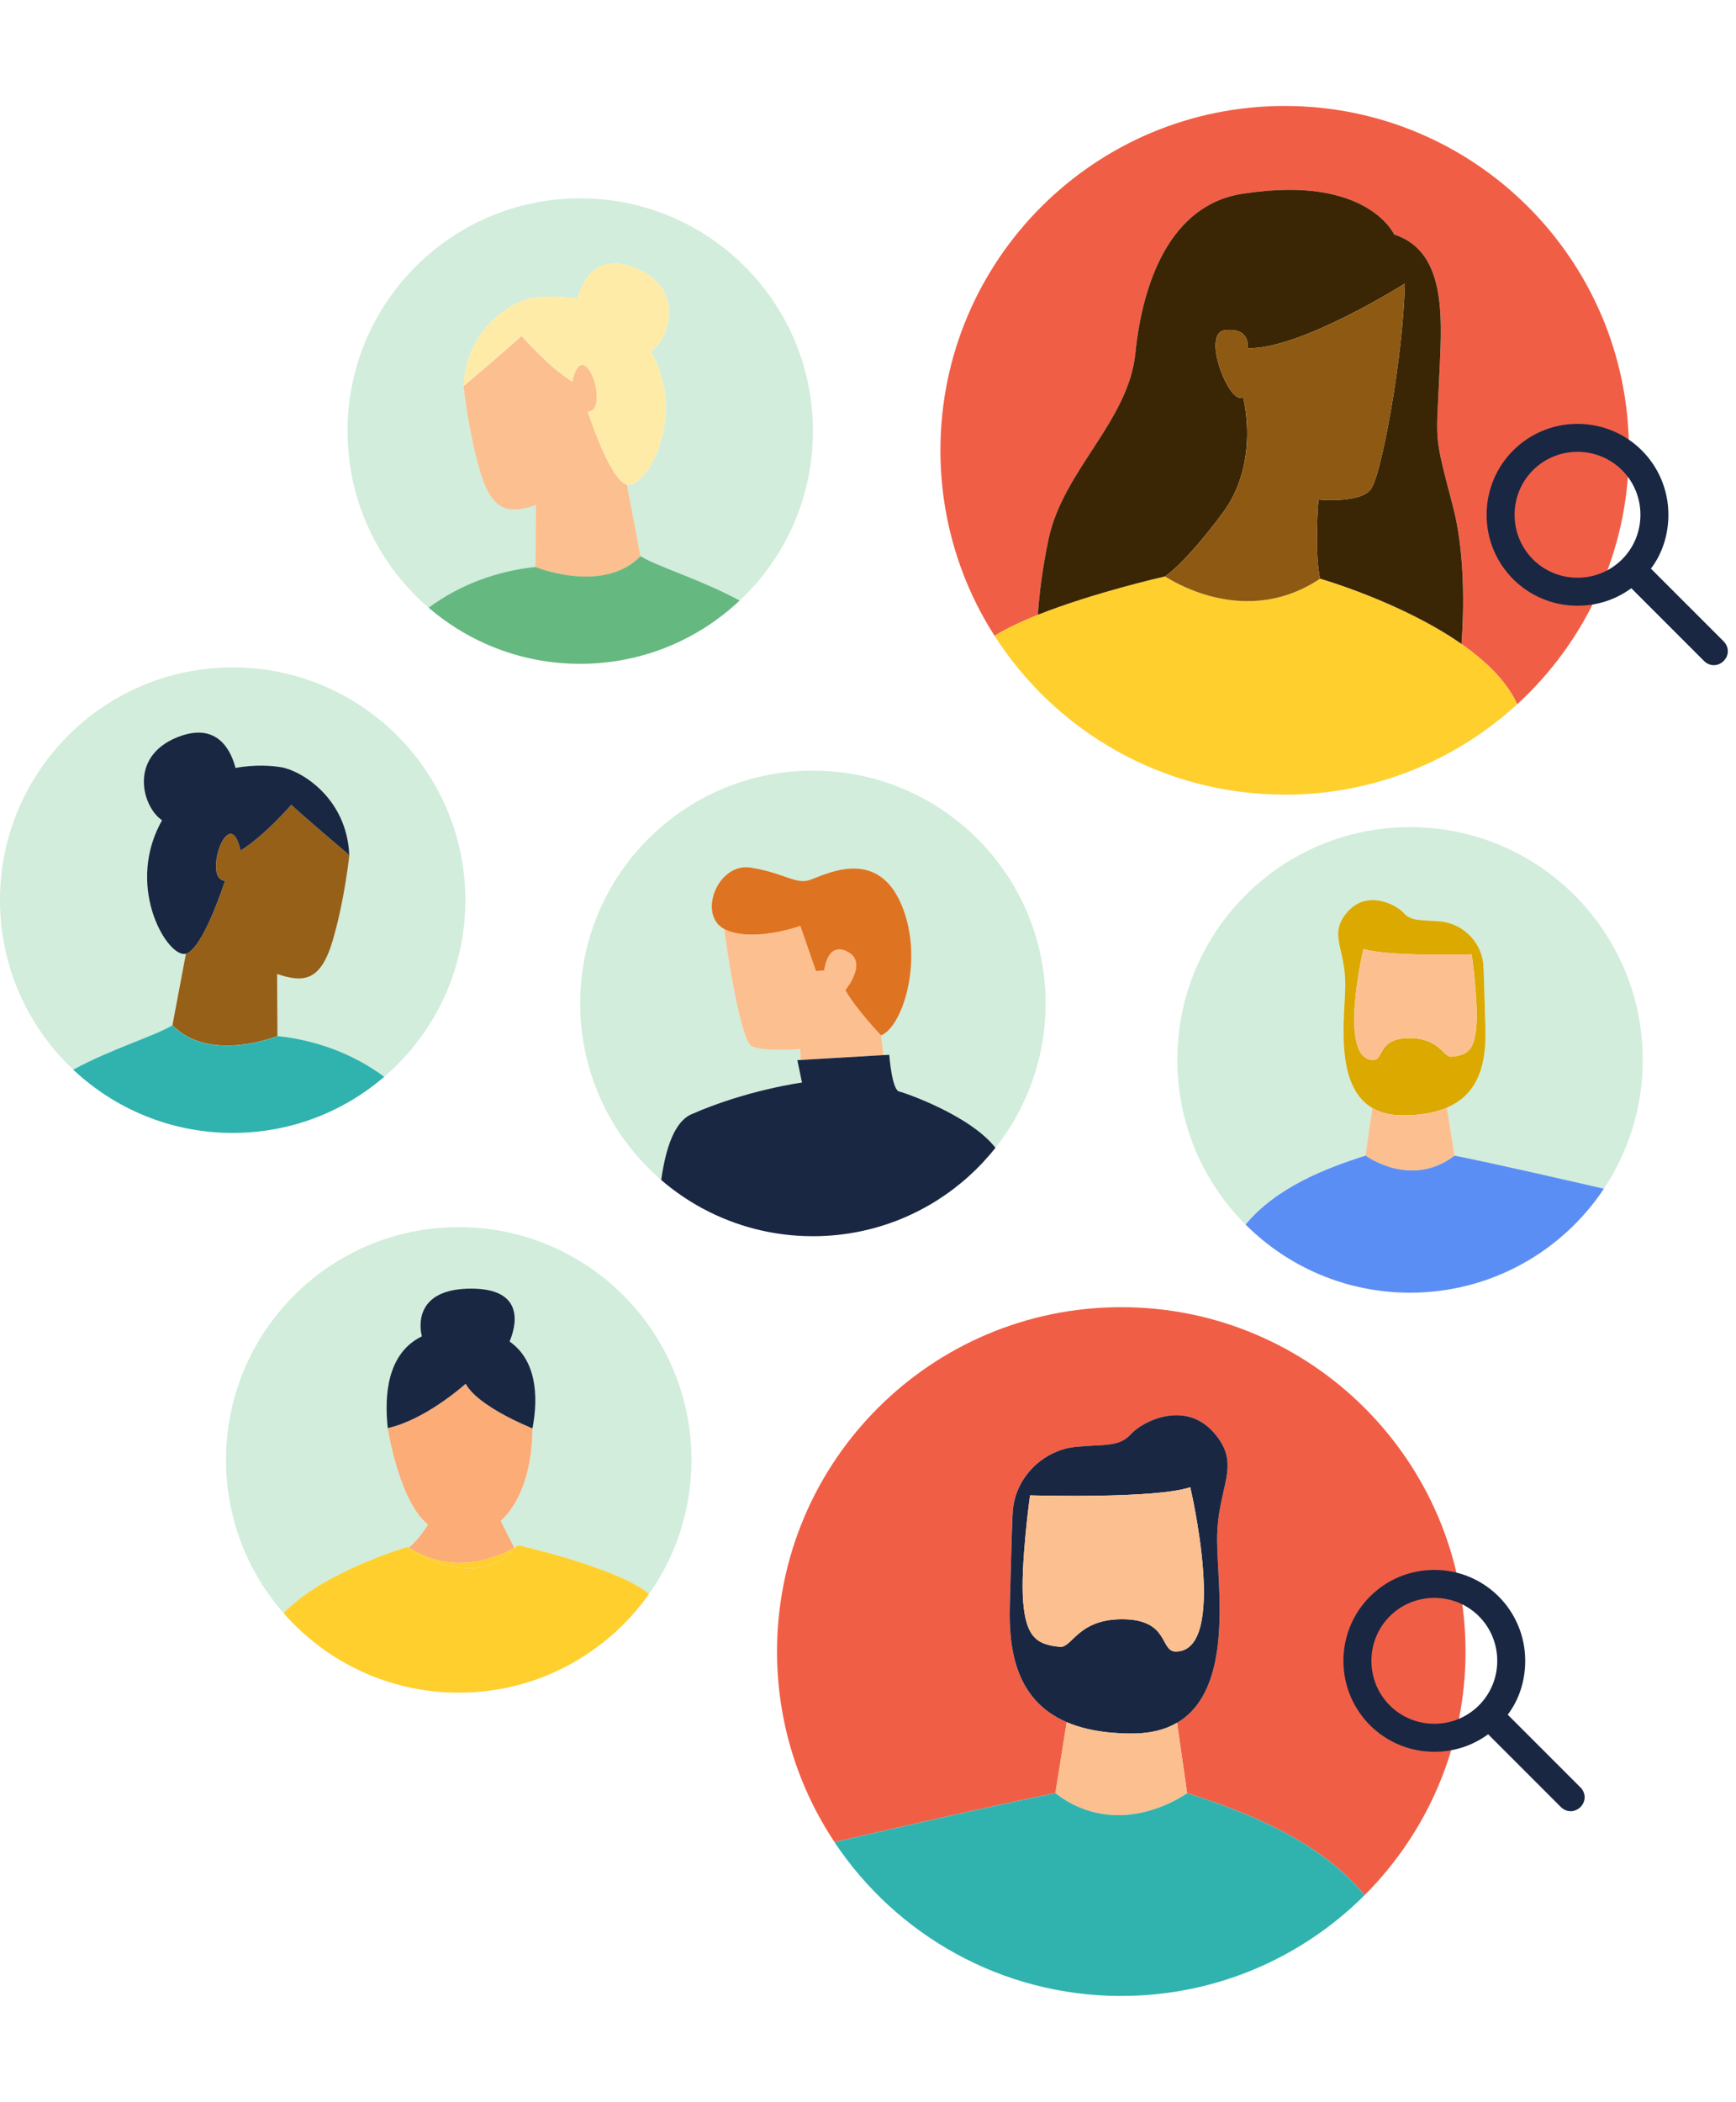 <?xml version="1.0" encoding="UTF-8"?><svg width="656" height="794" viewBox="0 0 656 794" fill="none" xmlns="http://www.w3.org/2000/svg">
<g filter="url(#filter0_d_1924_2592)">
<path d="M425.439 647.604C425.629 647.584 425.829 647.564 426.019 647.544C425.829 647.564 425.639 647.584 425.439 647.604Z" fill="#FFEBA8"/>
<path d="M430.112 646.814C430.242 646.784 430.372 646.744 430.512 646.714C430.382 646.744 430.252 646.784 430.112 646.814Z" fill="#FFEBA8"/>
<path d="M436.005 644.722C436.056 644.692 436.106 644.672 436.166 644.642C436.116 644.672 436.066 644.692 436.005 644.722Z" fill="#FFEBA8"/>
<path d="M432.173 646.243C432.253 646.223 432.333 646.193 432.413 646.173C432.333 646.203 432.253 646.223 432.173 646.243Z" fill="#FFEBA8"/>
<path d="M417.053 647.774C418.274 647.824 419.535 647.844 420.836 647.844C419.545 647.844 418.284 647.814 417.053 647.774Z" fill="#FFEBA8"/>
<path d="M441.579 670.359C463.554 677.334 491.482 688.041 508.653 708.894C532.219 685.349 546.798 652.808 546.798 616.864C546.798 545.017 488.56 486.779 416.713 486.779C344.866 486.779 286.628 545.017 286.628 616.864C286.628 643.481 294.633 668.228 308.352 688.841C326.314 684.688 370.623 674.532 391.827 670.349C416.173 689.031 441.589 670.349 441.589 670.349L441.579 670.359ZM374.585 599.172C375.176 578.589 375.446 564.93 375.876 562.098H375.886C377.837 549.27 388.544 540.714 399.171 539.603C409.798 538.483 415.752 539.793 420.205 534.86C424.658 529.917 440.739 521.712 451.666 534.19C462.593 546.678 452.857 554.183 452.907 574.736C452.947 591.828 459.511 631.063 437.777 643.782L441.589 670.359C441.589 670.359 416.163 689.041 391.827 670.359L396.089 643.551C376.967 635.316 374.095 616.584 374.595 599.182L374.585 599.172Z" fill="#F15E46"/>
<path d="M396.079 643.541C400.812 645.583 406.556 646.984 413.481 647.554C413.531 647.554 413.591 647.554 413.641 647.554C414.742 647.644 415.872 647.714 417.043 647.764C418.264 647.814 419.525 647.834 420.826 647.834C420.836 647.834 420.856 647.834 420.866 647.834C421.636 647.834 422.387 647.814 423.127 647.774C423.347 647.764 423.567 647.744 423.787 647.734C424.348 647.694 424.898 647.654 425.439 647.594C425.629 647.574 425.829 647.554 426.019 647.534C426.729 647.444 427.44 647.354 428.12 647.224C428.801 647.104 429.461 646.954 430.112 646.803C430.242 646.773 430.372 646.733 430.512 646.703C431.082 646.563 431.633 646.403 432.173 646.233C432.253 646.213 432.333 646.183 432.413 646.163C433.684 645.753 434.885 645.262 436.005 644.722C436.056 644.692 436.106 644.672 436.166 644.642C436.716 644.372 437.256 644.082 437.787 643.772C459.521 631.053 452.947 591.818 452.917 574.726C452.877 554.173 462.613 546.678 451.676 534.18C440.749 521.702 424.668 529.907 420.215 534.85C415.762 539.793 409.808 538.473 399.181 539.593C388.554 540.714 377.847 549.27 375.896 562.088H375.886C375.456 564.93 375.186 578.579 374.595 599.162C374.095 616.554 376.967 635.296 396.089 643.531L396.079 643.541ZM379.639 598.102C378.528 584.343 382.23 557.855 382.23 557.855C382.23 557.855 429.811 559.266 442.77 554.773C442.77 554.773 457.44 616.864 437.286 616.864C431.232 616.864 434.965 604.656 416.993 604.656C400.172 604.656 398.211 615.533 393.468 615.073C385.172 614.242 380.749 611.851 379.639 598.092V598.102Z" fill="#192743"/>
<path d="M416.993 604.666C434.965 604.666 431.232 616.874 437.286 616.874C457.44 616.874 442.77 554.783 442.77 554.783C429.811 559.266 382.23 557.865 382.23 557.865C382.23 557.865 378.528 584.343 379.639 598.112C380.749 611.871 385.172 614.262 393.468 615.093C398.201 615.553 400.172 604.676 416.993 604.676V604.666Z" fill="#FCBF8F"/>
<path d="M436.005 644.722C434.875 645.272 433.684 645.753 432.413 646.163C432.333 646.193 432.253 646.213 432.173 646.233C431.633 646.403 431.082 646.563 430.512 646.703C430.382 646.733 430.252 646.773 430.112 646.803C429.461 646.964 428.801 647.104 428.12 647.224C427.44 647.344 426.739 647.444 426.019 647.534C425.829 647.554 425.639 647.574 425.439 647.594C424.898 647.654 424.348 647.694 423.788 647.734C423.567 647.744 423.347 647.764 423.127 647.774C422.387 647.814 421.636 647.834 420.866 647.834C420.856 647.834 420.846 647.834 420.836 647.834H420.826C419.535 647.834 418.274 647.814 417.043 647.764C415.872 647.714 414.752 647.644 413.641 647.554C413.591 647.554 413.531 647.554 413.481 647.554C406.546 646.984 400.812 645.583 396.069 643.541L391.807 670.349C416.142 689.031 441.569 670.349 441.569 670.349L437.757 643.772C437.236 644.082 436.696 644.362 436.136 644.642C436.086 644.672 436.036 644.692 435.975 644.722H436.005Z" fill="#FCBF8F"/>
<path d="M432.403 646.163C433.674 645.753 434.875 645.263 435.995 644.722C434.865 645.273 433.674 645.753 432.403 646.163Z" fill="#FCBF8F"/>
<path d="M396.079 643.541C400.822 645.583 406.556 646.984 413.491 647.554C406.556 646.984 400.822 645.583 396.089 643.541H396.079Z" fill="#FCBF8F"/>
<path d="M413.651 647.564C414.752 647.654 415.882 647.724 417.053 647.774C415.882 647.724 414.762 647.654 413.651 647.564Z" fill="#FCBF8F"/>
<path d="M426.019 647.544C426.729 647.454 427.44 647.364 428.12 647.234C427.44 647.354 426.739 647.454 426.019 647.544Z" fill="#FCBF8F"/>
<path d="M436.156 644.642C436.706 644.372 437.246 644.082 437.777 643.772C437.256 644.072 436.716 644.362 436.156 644.642Z" fill="#FCBF8F"/>
<path d="M428.12 647.234C428.801 647.114 429.461 646.964 430.112 646.814C429.461 646.974 428.801 647.114 428.12 647.234Z" fill="#FCBF8F"/>
<path d="M416.703 746.959C452.606 746.959 485.108 732.42 508.643 708.904C491.472 688.051 463.554 677.344 441.569 670.369C441.569 670.369 416.152 689.051 391.807 670.369C370.613 674.552 326.294 684.708 308.332 688.861C331.637 723.884 371.473 746.969 416.693 746.969L416.703 746.959Z" fill="#30B3AF"/>
</g>
<path d="M146.516 539.453C160.455 536.371 174.784 523.743 175.885 522.762C174.784 523.743 160.455 536.361 146.516 539.453Z" fill="#5B8EF5"/>
<path d="M154.151 584.333C154.271 584.413 154.391 584.483 154.511 584.563C158.113 581.911 161.776 575.907 161.776 575.907C150.759 567.101 146.526 539.453 146.526 539.453C145.175 527.065 146.266 511.225 159.414 504.791C158.374 500.818 156.913 486.769 178.066 486.769C199.22 486.769 194.687 501.719 192.566 506.752C202.452 513.646 203.653 526.835 201.222 539.563C201.052 565.69 189.214 574.476 189.214 574.476L194.377 584.693C195.578 584.022 196.178 583.602 196.048 583.742L196.028 583.772C196.028 583.772 233.573 592.208 245.26 602.114C255.357 587.795 261.291 570.333 261.291 551.481C261.291 502.919 221.925 463.544 173.353 463.544C124.782 463.544 85.416 502.909 85.416 551.481C85.416 573.646 93.621 593.899 107.16 609.359C122.45 593.429 154.141 584.333 154.141 584.333H154.151Z" fill="#D2EDDB"/>
<path d="M201.212 539.563C201.212 539.563 201.192 539.563 201.152 539.543C199.941 539.063 180.528 531.228 175.955 522.692C175.955 522.692 175.925 522.722 175.875 522.762C174.775 523.743 160.445 536.371 146.506 539.453C146.506 539.453 150.749 567.091 161.756 575.907C161.756 575.907 158.094 581.911 154.491 584.563C171.883 595.91 189.024 587.695 194.357 584.693L189.194 574.476C189.194 574.476 201.032 565.691 201.202 539.563H201.212Z" fill="#FBAC77"/>
<path d="M175.965 522.692C180.548 531.218 199.951 539.063 201.162 539.543C201.202 539.563 201.222 539.563 201.222 539.563C203.643 526.835 202.443 513.656 192.566 506.752C194.688 501.719 199.201 486.769 178.067 486.769C156.933 486.769 158.374 500.818 159.414 504.791C146.266 511.225 145.175 527.065 146.526 539.453C160.465 536.361 174.795 523.743 175.895 522.762C175.935 522.722 175.975 522.692 175.975 522.692H175.965Z" fill="#192743"/>
<path d="M175.965 522.692C175.965 522.692 175.935 522.722 175.885 522.762C175.925 522.722 175.965 522.692 175.965 522.692C180.538 531.228 199.951 539.063 201.162 539.543C199.951 539.063 180.548 531.218 175.965 522.692Z" fill="#192743"/>
<path d="M173.353 639.409C203.063 639.409 229.33 624.669 245.25 602.104C233.573 592.208 196.018 583.762 196.018 583.762L196.038 583.732C196.168 583.602 195.558 584.012 194.367 584.683L194.517 584.993C179.187 601.634 153.861 584.993 153.861 584.993C154.071 584.863 154.281 584.713 154.501 584.563C154.381 584.483 154.261 584.413 154.141 584.333C154.141 584.333 122.46 593.429 107.16 609.359C123.281 627.771 146.956 639.409 173.353 639.409Z" fill="#FFCF2E"/>
<path d="M154.511 584.563C154.301 584.723 154.091 584.863 153.871 584.993C153.871 584.993 179.197 601.634 194.527 584.993L194.377 584.683C189.054 587.685 171.913 595.9 154.511 584.553V584.563Z" fill="#FFCF2E"/>
<path d="M85.576 394.989C78.541 394.959 70.916 393.177 65.143 387.294L70.246 360.276C76.84 358.425 85.046 332.658 85.046 332.658H85.036C85.036 332.658 85.036 332.658 85.026 332.658C84.896 333.068 76.77 358.435 70.226 360.266C63.632 362.117 47.701 336.35 60.27 311.614C60.58 311.014 60.89 310.423 61.22 309.853H61.23C53.765 304.91 48.482 286.007 66.864 278.542C82.314 272.268 87.417 283.926 88.988 290.09C96.513 288.669 103.138 289.279 106.32 289.83C113.744 291.111 131.056 301.337 131.976 322.991C131.976 322.991 113.734 307.541 110.082 304.009C110.082 304.009 99.966 315.717 90.87 321.31V321.33C99.956 315.727 110.092 304.029 110.092 304.029C113.744 307.561 131.986 323.012 131.986 323.012C131.986 323.012 130.315 339.592 125.712 355.293C121.109 370.993 114.445 371.233 104.689 367.951L104.829 391.386C118.728 392.837 132.967 397.71 145.185 406.776C163.957 390.646 175.845 366.74 175.845 340.053C175.845 291.491 136.479 252.115 87.908 252.115C39.336 252.115 0 291.471 0 340.033C0 365.269 10.637 388.024 27.668 404.065C42.208 396.179 58.788 391.236 65.133 387.304C70.906 393.187 78.541 394.969 85.576 394.999V394.989Z" fill="#D2EDDB"/>
<path d="M85.626 315.647C82.574 318.208 80.212 327.805 82.584 331.327C80.222 327.795 82.584 318.218 85.646 315.657C86.587 314.866 87.377 314.826 88.047 315.206C87.377 314.816 86.576 314.856 85.636 315.647H85.626Z" fill="#FFCF2E"/>
<path d="M104.708 367.931C114.455 371.223 121.119 370.983 125.732 355.273C130.335 339.572 132.006 322.992 132.006 322.992C132.006 322.992 113.764 307.541 110.112 304.009C110.112 304.009 99.975 315.707 90.889 321.311C90.889 321.311 90.889 321.311 90.889 321.291C90.889 321.291 90.059 316.347 88.058 315.197C87.387 314.816 86.597 314.856 85.656 315.647C82.604 318.208 80.232 327.785 82.594 331.317C83.144 332.128 83.935 332.618 85.036 332.628C85.036 332.628 85.036 332.628 85.046 332.628H85.056C85.056 332.628 76.84 358.395 70.256 360.246L65.153 387.264C70.916 393.148 78.551 394.919 85.586 394.959C95.863 395.009 104.849 391.336 104.849 391.336L104.708 367.901V367.931Z" fill="#966018"/>
<path d="M82.584 331.337C80.213 327.815 82.574 318.218 85.626 315.657C86.567 314.866 87.367 314.826 88.038 315.216C89.989 316.327 90.83 321.06 90.88 321.31C99.976 315.717 110.092 304.009 110.092 304.009C113.745 307.541 131.987 322.992 131.987 322.992C131.066 301.337 113.755 291.111 106.33 289.83C103.138 289.279 96.513 288.669 88.998 290.09C87.417 283.926 82.324 272.268 66.874 278.542C48.482 285.997 53.775 304.9 61.24 309.853H61.23C60.9 310.423 60.58 311.014 60.28 311.614C47.711 336.35 63.642 362.117 70.236 360.266C76.78 358.425 84.906 333.068 85.036 332.658C83.935 332.648 83.145 332.148 82.594 331.337H82.584Z" fill="#192743"/>
<path d="M82.584 331.337C83.125 332.148 83.925 332.648 85.026 332.658C83.925 332.658 83.125 332.158 82.584 331.347V331.337Z" fill="#192743"/>
<path d="M88.037 315.206C90.039 316.357 90.869 321.3 90.869 321.3C90.829 321.05 89.989 316.317 88.027 315.206H88.037Z" fill="#192743"/>
<path d="M145.205 406.756C132.987 397.691 118.748 392.817 104.849 391.366C104.819 391.376 95.843 395.039 85.576 394.989C78.541 394.959 70.906 393.188 65.133 387.294C58.778 391.226 42.197 396.17 27.668 404.055C43.408 418.874 64.612 427.96 87.938 427.96C109.812 427.96 129.825 419.965 145.205 406.746V406.756Z" fill="#30B3AF"/>
<path d="M85.576 394.989C95.833 395.039 104.819 391.376 104.849 391.366C104.849 391.366 95.863 395.039 85.586 394.989H85.576Z" fill="#30B3AF"/>
<path d="M322.401 369.262C322.291 369.502 322.171 369.742 322.061 369.982C322.181 369.752 322.291 369.512 322.401 369.262Z" fill="#C1EEED"/>
<path d="M321.781 370.503C321.651 370.733 321.521 370.963 321.4 371.173C321.531 370.953 321.661 370.733 321.781 370.503Z" fill="#C1EEED"/>
<path d="M339.782 412.31C337.021 411.7 336.04 398.441 336.04 398.441L333.828 398.571L332.958 391.136C341.443 387.684 349.639 360.866 340.043 340.413C330.456 319.959 311.164 330.767 305.86 332.458C300.557 334.149 296.374 329.796 283.776 327.755C271.177 325.703 263.582 345.486 273.599 350.91C273.599 350.91 279.283 393.247 284.186 395.309C289.089 397.39 302.338 396.319 302.338 396.319L302.498 400.382L329.966 398.791L301.307 400.462H301.297L303.048 408.928C303.048 408.928 282.025 411.74 261.201 420.946C254.977 423.697 251.575 433.434 249.853 445.732C231.111 429.601 219.233 405.716 219.233 379.048C219.233 330.486 258.599 291.111 307.171 291.111C355.743 291.111 395.109 330.476 395.109 379.048C395.109 399.642 388.024 418.584 376.166 433.574C366.57 421.296 341.954 412.79 339.782 412.31Z" fill="#D2EDDB"/>
<path d="M314.436 359.625C314.196 359.826 313.975 360.056 313.775 360.306C313.975 360.056 314.196 359.836 314.436 359.625Z" fill="#C1EEED"/>
<path d="M308.342 366.83L311.484 366.56L308.342 366.83Z" fill="#C1EEED"/>
<path d="M302.508 400.382L302.348 396.32C302.348 396.32 289.1 397.38 284.196 395.309C279.293 393.248 273.609 350.91 273.609 350.91C284.236 356.333 302.448 349.769 302.448 349.769L308.352 366.84L311.494 366.57C311.494 366.57 311.724 364.119 312.765 361.947C312.905 361.657 313.055 361.367 313.225 361.097C313.395 360.826 313.576 360.556 313.786 360.316C313.986 360.066 314.206 359.846 314.446 359.636C314.566 359.536 314.686 359.435 314.816 359.345C315.457 358.905 316.227 358.625 317.138 358.625C318.048 358.625 319.099 358.895 320.32 359.536C323.252 361.077 323.862 363.498 323.482 365.92C323.452 366.12 323.412 366.32 323.362 366.53C323.152 367.481 322.802 368.411 322.401 369.282C322.291 369.522 322.171 369.762 322.061 370.002C321.971 370.182 321.881 370.353 321.781 370.523C321.651 370.753 321.521 370.983 321.401 371.193C321.251 371.453 321.1 371.693 320.95 371.924C320.14 373.194 319.449 374.015 319.449 374.015C323.392 381.11 332.968 391.136 332.968 391.136L333.839 398.571L329.976 398.791L302.508 400.382Z" fill="#FCBF8F"/>
<path d="M320.94 371.913C321.09 371.683 321.241 371.433 321.391 371.183C321.521 370.963 321.651 370.743 321.771 370.512C321.861 370.342 321.951 370.172 322.051 369.992C322.171 369.762 322.281 369.522 322.391 369.272C322.792 368.401 323.142 367.47 323.352 366.52C323.392 366.32 323.432 366.12 323.472 365.909C323.852 363.488 323.242 361.066 320.31 359.525C319.089 358.885 318.038 358.615 317.128 358.615C316.217 358.615 315.447 358.895 314.806 359.335C314.676 359.425 314.556 359.515 314.436 359.625C314.196 359.825 313.976 360.056 313.776 360.306C313.576 360.556 313.385 360.816 313.215 361.086C313.045 361.356 312.895 361.647 312.755 361.937C311.714 364.118 311.484 366.56 311.484 366.56L308.342 366.83L302.438 349.759C302.438 349.759 284.226 356.323 273.599 350.9C263.583 345.476 271.168 325.693 283.776 327.744C296.374 329.786 300.557 334.129 305.86 332.448C311.164 330.756 330.457 319.949 340.043 340.403C349.629 360.856 341.444 387.674 332.958 391.126C332.958 391.126 323.382 381.109 319.439 374.005C319.439 374.005 320.13 373.184 320.94 371.913Z" fill="#DE7321"/>
<path d="M321.39 371.173C321.24 371.433 321.09 371.673 320.94 371.903C321.09 371.673 321.24 371.423 321.39 371.173Z" fill="#DE7321"/>
<path d="M308.342 366.83L302.438 349.759L308.342 366.83Z" fill="#DE7321"/>
<path d="M325.253 465.115C319.419 466.335 313.365 466.976 307.171 466.976C292.211 466.976 278.122 463.233 265.794 456.649L264.973 456.209C259.56 453.247 254.497 449.724 249.854 445.732C251.575 433.434 254.977 423.697 261.201 420.946C282.015 411.74 303.048 408.928 303.048 408.928L301.297 400.462H301.307L329.966 398.791L333.829 398.571L336.04 398.441C336.04 398.441 337.011 411.71 339.782 412.31C341.954 412.79 366.57 421.296 376.166 433.574C363.818 449.174 346.297 460.482 326.194 464.914" fill="#192743"/>
<path d="M329.976 398.781L333.838 398.561L329.976 398.781Z" fill="#192743"/>
<path d="M265.794 456.649C265.524 456.499 265.244 456.359 264.973 456.209L265.794 456.649Z" fill="white"/>
<g filter="url(#filter1_d_1924_2592)">
<path d="M443.651 215.971C443.511 215.911 443.36 215.861 443.22 215.801C443.36 215.861 443.501 215.911 443.651 215.971Z" fill="#E1F7F6"/>
<path d="M439.928 214.38C439.798 214.32 439.658 214.25 439.528 214.19C439.658 214.25 439.798 214.31 439.928 214.38Z" fill="#E1F7F6"/>
<path d="M440.619 214.691C440.479 214.631 440.339 214.571 440.208 214.501C440.339 214.561 440.479 214.621 440.619 214.691Z" fill="#E1F7F6"/>
<path d="M442.08 215.331C441.94 215.271 441.789 215.211 441.649 215.151C441.789 215.211 441.93 215.271 442.08 215.331Z" fill="#E1F7F6"/>
<path d="M455.198 219.244C455.198 219.244 455.118 219.224 455.068 219.224C455.108 219.224 455.148 219.244 455.198 219.244Z" fill="#E1F7F6"/>
<path d="M452.006 218.583C451.896 218.553 451.786 218.533 451.686 218.503C451.796 218.533 451.896 218.553 452.006 218.583Z" fill="#E1F7F6"/>
<path d="M449.004 217.793C448.874 217.753 448.734 217.713 448.604 217.673C448.734 217.713 448.864 217.753 449.004 217.793Z" fill="#E1F7F6"/>
<path d="M448.054 217.512C447.913 217.472 447.783 217.432 447.643 217.382C447.783 217.422 447.913 217.472 448.054 217.512Z" fill="#E1F7F6"/>
<path d="M447.113 217.212C446.973 217.162 446.833 217.122 446.703 217.072C446.843 217.122 446.973 217.162 447.113 217.212Z" fill="#E1F7F6"/>
<path d="M433.144 210.768C432.323 210.958 406.136 216.902 385.202 225.238C385.673 217.993 386.773 208.246 389.235 196.659C394.769 170.602 419.435 152.21 422.047 126.443C424.658 100.676 434.735 69.826 463.504 66.063C509.774 59.089 519.831 81.573 519.831 81.573C540.624 88.368 537.742 115.356 536.752 137.79C535.761 160.225 534.91 157.193 541.975 183.99C546.728 202.012 546.158 223.867 545.287 236.265C522.622 220.424 491.842 211.599 491.842 211.599C492.483 211.779 552.912 229.27 566.311 259.04C592.268 235.254 608.539 201.082 608.539 163.107C608.539 91.26 550.301 33.022 478.453 33.022C406.606 33.022 348.368 91.26 348.368 163.107C348.368 188.914 355.883 212.969 368.842 233.193C388.715 220.805 433.174 210.808 433.174 210.808L433.154 210.768H433.144Z" fill="#F15E46"/>
<path d="M433.144 210.728C433.144 210.728 433.174 210.738 433.194 210.748C433.154 210.728 433.134 210.718 433.134 210.728H433.144Z" fill="#E1F7F6"/>
<path d="M478.443 293.192C512.316 293.192 543.156 280.244 566.301 259.04C552.912 229.28 492.473 211.789 491.832 211.599C491.372 211.909 490.912 212.199 490.451 212.489C490.361 212.549 490.271 212.599 490.181 212.649C489.811 212.879 489.431 213.11 489.06 213.33C488.95 213.4 488.84 213.46 488.73 213.52C488.38 213.72 488.03 213.92 487.68 214.11C487.559 214.18 487.429 214.24 487.309 214.3C486.969 214.481 486.629 214.661 486.289 214.831C486.159 214.891 486.038 214.951 485.908 215.021C485.578 215.191 485.238 215.351 484.908 215.501C484.778 215.561 484.648 215.621 484.517 215.681C484.187 215.831 483.857 215.982 483.527 216.122C483.397 216.182 483.267 216.232 483.137 216.282C482.806 216.422 482.476 216.562 482.146 216.692C482.016 216.742 481.886 216.792 481.766 216.842C481.435 216.972 481.105 217.092 480.775 217.212C480.645 217.262 480.525 217.302 480.395 217.342C480.065 217.462 479.734 217.573 479.404 217.683C479.284 217.723 479.154 217.763 479.034 217.803C478.704 217.913 478.373 218.013 478.043 218.113C477.923 218.153 477.803 218.183 477.683 218.213C477.353 218.313 477.013 218.403 476.682 218.493C476.572 218.523 476.452 218.553 476.342 218.583C476.002 218.673 475.672 218.753 475.331 218.833C475.221 218.863 475.111 218.883 475.011 218.903C474.671 218.983 474.331 219.054 473.991 219.124C473.89 219.144 473.79 219.164 473.69 219.184C473.34 219.254 473 219.314 472.65 219.374C472.56 219.394 472.47 219.404 472.38 219.424C472.029 219.484 471.669 219.534 471.319 219.584C471.239 219.594 471.159 219.604 471.079 219.614C470.718 219.664 470.348 219.714 469.988 219.754C469.918 219.754 469.858 219.774 469.788 219.774C469.408 219.814 469.027 219.854 468.647 219.884C468.597 219.884 468.557 219.884 468.507 219.894C468.107 219.924 467.706 219.954 467.316 219.974C467.296 219.974 467.266 219.974 467.246 219.974C462.973 220.224 458.921 219.894 455.198 219.234C455.158 219.234 455.118 219.214 455.068 219.214C454.748 219.154 454.428 219.094 454.108 219.034C454.037 219.024 453.957 219.004 453.887 218.993C453.607 218.933 453.317 218.873 453.037 218.813C452.947 218.793 452.847 218.773 452.757 218.753C452.496 218.693 452.246 218.643 451.996 218.583C451.886 218.553 451.776 218.533 451.676 218.503C451.446 218.443 451.206 218.393 450.975 218.333C450.855 218.303 450.745 218.273 450.625 218.243C450.405 218.183 450.185 218.133 449.975 218.073C449.845 218.043 449.725 218.003 449.605 217.973C449.404 217.913 449.204 217.863 449.004 217.803C448.874 217.763 448.734 217.723 448.604 217.683C448.414 217.623 448.234 217.573 448.044 217.513C447.903 217.473 447.773 217.432 447.633 217.382C447.453 217.322 447.283 217.272 447.103 217.212C446.963 217.162 446.823 217.122 446.693 217.072C446.533 217.012 446.362 216.962 446.202 216.902C446.062 216.852 445.922 216.802 445.782 216.752C445.632 216.702 445.472 216.642 445.322 216.592C445.182 216.542 445.042 216.492 444.901 216.442C444.761 216.392 444.611 216.332 444.471 216.282C444.331 216.232 444.191 216.172 444.051 216.122C443.911 216.072 443.781 216.022 443.651 215.962C443.511 215.901 443.36 215.851 443.22 215.791C443.1 215.741 442.97 215.691 442.85 215.641C442.71 215.581 442.56 215.521 442.42 215.461C442.3 215.411 442.19 215.361 442.08 215.321C441.94 215.261 441.789 215.201 441.649 215.141C441.539 215.091 441.439 215.051 441.329 215.001C441.189 214.941 441.049 214.881 440.909 214.821C440.809 214.771 440.709 214.731 440.609 214.681C440.469 214.621 440.329 214.561 440.198 214.491C440.108 214.451 440.018 214.411 439.928 214.36C439.798 214.3 439.658 214.23 439.528 214.17C439.428 214.12 439.338 214.08 439.238 214.03C439.118 213.97 438.998 213.92 438.878 213.86C438.747 213.8 438.627 213.74 438.497 213.67C438.417 213.63 438.337 213.59 438.257 213.55C435.295 212.069 433.494 210.888 433.174 210.728C433.154 210.718 433.134 210.708 433.124 210.708C433.124 210.708 433.124 210.718 433.144 210.738C433.144 210.738 433.144 210.738 433.124 210.738L433.144 210.778C433.144 210.778 388.675 220.775 368.812 233.163C391.937 269.246 432.383 293.162 478.423 293.162L478.443 293.192Z" fill="#FFCF2E"/>
<path d="M433.204 210.748C433.774 210.388 440.899 205.665 454.878 186.972C469.488 167.44 462.683 142.823 462.683 142.823C458.16 147.256 446.322 118.588 456.089 117.687C465.875 116.786 464.414 124.501 464.414 124.501C483.857 125.312 523.853 100.125 523.853 100.125C523.273 127.493 515.077 172.293 511.045 177.766C507.012 183.24 491.242 181.679 491.242 181.679H491.222C491.222 181.679 489.561 201.192 491.832 211.588C491.832 211.588 522.622 220.414 545.277 236.255C546.158 223.857 546.718 202.002 541.965 183.98C534.9 157.173 535.751 160.215 536.742 137.78C537.732 115.345 540.614 88.358 519.821 81.563C519.821 81.563 509.764 59.079 463.494 66.053C434.735 69.816 424.648 100.666 422.037 126.433C419.425 152.2 394.759 170.582 389.225 196.649C386.773 208.236 385.673 217.983 385.192 225.227C406.126 216.902 432.303 210.948 433.134 210.758C433.134 210.758 433.104 210.708 433.134 210.728C433.134 210.718 433.154 210.728 433.194 210.748H433.204Z" fill="#3A2604"/>
<path d="M468.657 219.884C468.657 219.884 468.567 219.884 468.517 219.894C468.567 219.894 468.607 219.894 468.657 219.884Z" fill="#3A2604"/>
<path d="M475.351 218.823C475.241 218.853 475.131 218.873 475.031 218.893C475.141 218.873 475.251 218.843 475.351 218.823Z" fill="#3A2604"/>
<path d="M486.289 214.841C486.159 214.901 486.038 214.961 485.908 215.031C486.038 214.971 486.159 214.911 486.289 214.841Z" fill="#3A2604"/>
<path d="M487.67 214.11C487.549 214.18 487.419 214.24 487.299 214.3C487.419 214.23 487.549 214.17 487.67 214.11Z" fill="#3A2604"/>
<path d="M490.441 212.489C490.351 212.549 490.261 212.599 490.171 212.649C490.261 212.589 490.351 212.539 490.441 212.489Z" fill="#3A2604"/>
<path d="M483.527 216.132C483.397 216.192 483.267 216.242 483.137 216.292C483.267 216.242 483.397 216.182 483.527 216.132Z" fill="#3A2604"/>
<path d="M480.785 217.212C480.655 217.262 480.535 217.302 480.405 217.342C480.535 217.302 480.655 217.252 480.785 217.212Z" fill="#3A2604"/>
<path d="M478.053 218.113C477.933 218.153 477.813 218.183 477.693 218.213C477.813 218.183 477.933 218.143 478.053 218.113Z" fill="#3A2604"/>
<path d="M482.156 216.702C482.026 216.752 481.896 216.802 481.776 216.852C481.906 216.802 482.036 216.752 482.156 216.702Z" fill="#3A2604"/>
<path d="M433.144 210.758H433.164C433.154 210.748 433.144 210.738 433.144 210.728C433.114 210.718 433.114 210.728 433.144 210.758Z" fill="#3A2604"/>
<path d="M464.725 220.074C447.393 220.174 434.174 211.238 433.204 210.758C433.574 210.948 435.375 212.129 438.287 213.58C438.367 213.62 438.447 213.66 438.527 213.7C438.647 213.76 438.777 213.82 438.908 213.89C439.028 213.95 439.148 214 439.268 214.06C439.368 214.11 439.458 214.15 439.558 214.2C439.688 214.26 439.828 214.33 439.958 214.391C440.048 214.431 440.138 214.471 440.228 214.521C440.359 214.581 440.499 214.641 440.639 214.711C440.739 214.761 440.839 214.801 440.939 214.851C441.079 214.911 441.219 214.971 441.359 215.031C441.469 215.081 441.569 215.121 441.679 215.171C441.82 215.231 441.96 215.291 442.11 215.351C442.22 215.401 442.34 215.451 442.45 215.491C442.59 215.551 442.74 215.611 442.88 215.671C443 215.721 443.12 215.771 443.25 215.821C443.391 215.882 443.531 215.932 443.681 215.992C443.811 216.042 443.951 216.092 444.081 216.152C444.221 216.202 444.361 216.262 444.501 216.312C444.641 216.362 444.791 216.422 444.932 216.472C445.072 216.522 445.212 216.572 445.352 216.622C445.502 216.672 445.662 216.732 445.812 216.782C445.952 216.832 446.092 216.882 446.232 216.932C446.392 216.992 446.563 217.042 446.723 217.102C446.863 217.152 446.993 217.192 447.133 217.242C447.303 217.302 447.483 217.352 447.663 217.413C447.793 217.453 447.933 217.503 448.074 217.543C448.254 217.603 448.444 217.653 448.634 217.713C448.764 217.753 448.894 217.793 449.034 217.833C449.234 217.893 449.434 217.943 449.635 218.003C449.755 218.033 449.885 218.073 450.005 218.103C450.225 218.163 450.435 218.223 450.655 218.273C450.775 218.303 450.885 218.333 451.005 218.363C451.236 218.423 451.476 218.483 451.706 218.533C451.816 218.563 451.916 218.583 452.026 218.613C452.276 218.673 452.536 218.733 452.787 218.783C452.877 218.803 452.977 218.823 453.067 218.843C453.347 218.903 453.627 218.964 453.917 219.024C453.987 219.034 454.068 219.054 454.138 219.064C454.458 219.124 454.778 219.184 455.098 219.244C455.138 219.244 455.178 219.264 455.228 219.264C458.21 219.794 461.402 220.104 464.755 220.084L464.725 220.074Z" fill="#8E5913"/>
<path d="M438.888 213.88C438.757 213.82 438.637 213.76 438.507 213.69C438.627 213.75 438.757 213.81 438.888 213.88Z" fill="#8E5913"/>
<path d="M442.42 215.471C442.3 215.421 442.19 215.371 442.08 215.331C442.19 215.381 442.31 215.431 442.42 215.471Z" fill="#8E5913"/>
<path d="M443.22 215.801C443.1 215.751 442.97 215.701 442.85 215.651C442.97 215.701 443.09 215.751 443.22 215.801Z" fill="#8E5913"/>
<path d="M444.051 216.122C443.911 216.072 443.781 216.022 443.651 215.962C443.781 216.012 443.921 216.062 444.051 216.122Z" fill="#8E5913"/>
<path d="M490.181 212.649C489.811 212.879 489.431 213.11 489.06 213.33C489.431 213.11 489.811 212.889 490.181 212.649Z" fill="#8E5913"/>
<path d="M440.208 214.5C440.118 214.46 440.028 214.42 439.938 214.37C440.028 214.41 440.118 214.45 440.208 214.5Z" fill="#8E5913"/>
<path d="M433.184 210.758C433.504 210.908 435.315 212.099 438.267 213.58C435.355 212.129 433.554 210.948 433.184 210.758Z" fill="#8E5913"/>
<path d="M464.725 220.074C461.382 220.094 458.18 219.784 455.198 219.254C458.921 219.914 462.983 220.244 467.246 219.994C466.396 220.044 465.545 220.074 464.714 220.074H464.725Z" fill="#8E5913"/>
<path d="M485.908 215.021C485.578 215.191 485.238 215.351 484.908 215.501C485.238 215.341 485.578 215.181 485.908 215.021Z" fill="#8E5913"/>
<path d="M448.604 217.673C448.414 217.613 448.234 217.563 448.044 217.503C448.224 217.563 448.414 217.613 448.604 217.673Z" fill="#8E5913"/>
<path d="M468.517 219.904C468.117 219.934 467.716 219.964 467.326 219.984C467.726 219.964 468.117 219.934 468.517 219.904Z" fill="#8E5913"/>
<path d="M453.897 219.003C453.617 218.943 453.327 218.883 453.047 218.823C453.327 218.883 453.607 218.943 453.897 219.003Z" fill="#8E5913"/>
<path d="M451.686 218.513C451.456 218.453 451.216 218.403 450.985 218.343C451.216 218.403 451.456 218.463 451.686 218.513Z" fill="#8E5913"/>
<path d="M452.767 218.763C452.506 218.703 452.256 218.653 452.006 218.593C452.256 218.653 452.516 218.713 452.767 218.763Z" fill="#8E5913"/>
<path d="M447.643 217.382C447.463 217.322 447.293 217.272 447.113 217.212C447.283 217.272 447.463 217.322 447.643 217.382Z" fill="#8E5913"/>
<path d="M473.7 219.184C473.35 219.254 473.01 219.314 472.66 219.374C473 219.314 473.35 219.254 473.7 219.184Z" fill="#8E5913"/>
<path d="M450.635 218.243C450.415 218.183 450.195 218.133 449.985 218.073C450.205 218.133 450.415 218.193 450.635 218.243Z" fill="#8E5913"/>
<path d="M491.232 181.679H491.252C491.252 181.679 507.032 183.23 511.055 177.766C515.087 172.303 523.273 127.494 523.863 100.126C523.863 100.126 483.877 125.312 464.424 124.502C464.424 124.502 465.885 116.787 456.099 117.687C446.332 118.588 458.17 147.257 462.693 142.824C462.693 142.824 469.488 167.44 454.888 186.973C440.909 205.665 433.784 210.388 433.214 210.748C434.174 211.238 447.393 220.174 464.734 220.064C473.11 220.014 482.456 217.843 491.822 211.589C491.822 211.589 491.832 211.589 491.842 211.589C489.571 201.192 491.232 181.679 491.232 181.679Z" fill="#8E5913"/>
<path d="M491.812 211.589C482.436 217.843 473.1 220.014 464.725 220.064C465.555 220.064 466.406 220.034 467.256 219.984C467.276 219.984 467.306 219.984 467.326 219.984C467.726 219.964 468.117 219.934 468.517 219.904C468.567 219.904 468.607 219.904 468.657 219.894C469.037 219.864 469.418 219.824 469.798 219.784C469.868 219.784 469.928 219.764 469.998 219.764C470.358 219.724 470.728 219.674 471.089 219.624C471.169 219.614 471.249 219.604 471.329 219.594C471.679 219.544 472.039 219.494 472.389 219.434C472.48 219.414 472.57 219.404 472.66 219.384C473 219.324 473.35 219.264 473.7 219.194C473.8 219.174 473.9 219.153 474.001 219.133C474.341 219.063 474.681 218.993 475.021 218.913C475.131 218.893 475.241 218.863 475.341 218.843C475.682 218.763 476.012 218.683 476.352 218.593C476.462 218.563 476.582 218.533 476.692 218.503C477.023 218.413 477.363 218.323 477.693 218.223C477.813 218.193 477.933 218.153 478.053 218.123C478.383 218.023 478.714 217.923 479.044 217.813C479.164 217.773 479.294 217.733 479.414 217.693C479.744 217.582 480.075 217.472 480.405 217.352C480.535 217.312 480.655 217.262 480.785 217.222C481.115 217.102 481.445 216.982 481.776 216.852C481.906 216.802 482.036 216.752 482.156 216.702C482.486 216.572 482.816 216.432 483.147 216.292C483.277 216.242 483.407 216.182 483.537 216.131C483.867 215.991 484.197 215.841 484.527 215.691C484.658 215.631 484.788 215.571 484.918 215.511C485.248 215.351 485.588 215.191 485.918 215.031C486.048 214.971 486.169 214.911 486.299 214.841C486.639 214.671 486.979 214.49 487.319 214.31C487.439 214.24 487.569 214.18 487.69 214.12C488.04 213.93 488.39 213.73 488.74 213.53C488.85 213.47 488.96 213.41 489.07 213.34C489.441 213.12 489.821 212.899 490.191 212.659C490.281 212.599 490.371 212.549 490.461 212.499C490.922 212.209 491.382 211.919 491.842 211.609H491.822L491.812 211.589Z" fill="#8E5913"/>
</g>
<path d="M526.915 421.146C526.785 421.136 526.655 421.116 526.525 421.106C526.655 421.126 526.785 421.136 526.915 421.146Z" fill="#FFEBA8"/>
<path d="M523.763 420.616C523.673 420.595 523.583 420.575 523.493 420.545C523.583 420.565 523.673 420.595 523.763 420.616Z" fill="#FFEBA8"/>
<path d="M519.78 419.204C519.78 419.204 519.71 419.174 519.67 419.154C519.71 419.174 519.74 419.194 519.78 419.204Z" fill="#FFEBA8"/>
<path d="M528.476 421.266C528.326 421.266 528.176 421.246 528.026 421.236C528.176 421.236 528.326 421.256 528.476 421.266Z" fill="#FFEBA8"/>
<path d="M516.008 436.536C501.148 441.249 482.276 448.494 470.668 462.583C454.738 446.673 444.881 424.678 444.881 400.372C444.881 351.81 484.247 312.435 532.819 312.435C581.391 312.435 620.756 351.8 620.756 400.372C620.756 418.364 615.343 435.095 606.077 449.024C593.939 446.222 563.979 439.348 549.65 436.526C533.189 449.154 516.008 436.526 516.008 436.526V436.536ZM561.287 388.414C560.887 374.505 560.707 365.269 560.417 363.348C559.096 354.682 551.861 348.898 544.677 348.138C537.492 347.377 533.469 348.268 530.457 344.926C527.445 341.584 516.578 336.04 509.193 344.476C501.808 352.921 508.383 357.984 508.353 371.884C508.333 383.441 503.89 409.958 518.579 418.554L516.008 436.516C516.008 436.516 533.199 449.144 549.65 436.516L546.768 418.394C559.696 412.83 561.638 400.162 561.297 388.404L561.287 388.414Z" fill="#D2EDDB"/>
<path d="M546.768 418.404C543.566 419.785 539.693 420.726 535 421.116C534.96 421.116 534.93 421.116 534.89 421.116C534.14 421.176 533.379 421.226 532.589 421.256C531.758 421.286 530.908 421.306 530.037 421.306C530.037 421.306 530.017 421.306 530.007 421.306C529.487 421.306 528.976 421.286 528.476 421.266C528.326 421.266 528.176 421.246 528.026 421.236C527.646 421.216 527.275 421.176 526.915 421.146C526.785 421.136 526.655 421.116 526.525 421.106C526.044 421.046 525.564 420.986 525.104 420.896C524.644 420.816 524.193 420.716 523.763 420.605C523.673 420.585 523.583 420.565 523.493 420.535C523.113 420.435 522.732 420.335 522.372 420.215C522.322 420.195 522.262 420.185 522.212 420.165C521.351 419.885 520.541 419.555 519.78 419.185C519.74 419.165 519.71 419.145 519.67 419.135C519.3 418.944 518.93 418.754 518.58 418.544C503.89 409.949 508.333 383.421 508.353 371.874C508.383 357.984 501.799 352.911 509.193 344.466C516.578 336.03 527.445 341.574 530.457 344.916C533.469 348.258 537.492 347.368 544.677 348.128C551.861 348.889 559.096 354.662 560.417 363.338C560.707 365.259 560.887 374.485 561.288 388.404C561.628 400.162 559.687 412.83 546.758 418.394L546.768 418.404ZM557.885 387.694C558.636 378.388 556.134 360.496 556.134 360.496C556.134 360.496 523.973 361.447 515.217 358.415C515.217 358.415 505.301 400.392 518.93 400.392C523.023 400.392 520.501 392.137 532.649 392.137C544.016 392.137 545.347 399.492 548.549 399.181C554.153 398.621 557.145 397.01 557.895 387.704L557.885 387.694Z" fill="#DBA900"/>
<path d="M532.629 392.127C520.481 392.127 523.002 400.382 518.91 400.382C505.291 400.382 515.197 358.405 515.197 358.405C523.953 361.437 556.114 360.486 556.114 360.486C556.114 360.486 558.616 378.388 557.865 387.684C557.115 396.99 554.123 398.601 548.519 399.161C545.317 399.472 543.986 392.117 532.619 392.117L532.629 392.127Z" fill="#FCBF8F"/>
<path d="M519.781 419.204C520.541 419.575 521.352 419.905 522.212 420.185C522.262 420.205 522.322 420.215 522.372 420.235C522.733 420.345 523.113 420.455 523.493 420.555C523.583 420.575 523.673 420.605 523.763 420.625C524.203 420.735 524.644 420.826 525.104 420.916C525.564 420.996 526.035 421.066 526.525 421.126C526.655 421.146 526.785 421.156 526.915 421.166C527.276 421.206 527.656 421.236 528.026 421.256C528.176 421.256 528.326 421.276 528.476 421.286C528.977 421.306 529.487 421.326 530.007 421.326C530.007 421.326 530.017 421.326 530.027 421.326C530.898 421.326 531.748 421.306 532.579 421.276C533.369 421.246 534.13 421.196 534.881 421.136C534.921 421.136 534.951 421.136 534.991 421.136C539.674 420.745 543.556 419.805 546.758 418.424L549.64 436.546C533.189 449.174 515.998 436.546 515.998 436.546L518.57 418.584C518.92 418.794 519.29 418.984 519.661 419.174C519.701 419.194 519.731 419.214 519.771 419.224L519.781 419.204Z" fill="#FCBF8F"/>
<path d="M546.768 418.404C543.566 419.785 539.683 420.735 535 421.116C539.683 420.725 543.566 419.785 546.768 418.404Z" fill="#FCBF8F"/>
<path d="M526.525 421.106C526.044 421.046 525.564 420.986 525.104 420.896C525.564 420.976 526.034 421.046 526.525 421.106Z" fill="#FCBF8F"/>
<path d="M528.036 421.246C527.656 421.226 527.285 421.186 526.925 421.156C527.285 421.196 527.666 421.226 528.036 421.246Z" fill="#FCBF8F"/>
<path d="M525.104 420.896C524.644 420.816 524.193 420.716 523.763 420.606C524.203 420.716 524.644 420.806 525.104 420.896Z" fill="#FCBF8F"/>
<path d="M532.829 488.31C508.563 488.31 486.589 478.483 470.678 462.583C482.286 448.484 501.158 441.249 516.018 436.536C516.018 436.536 533.199 449.164 549.66 436.536C563.989 439.358 593.939 446.232 606.087 449.034C590.327 472.71 563.409 488.31 532.839 488.31H532.829Z" fill="#5B8EF5"/>
<path d="M221.595 217.793C228.63 217.763 236.255 215.982 242.029 210.098L236.925 183.08C230.331 181.229 222.126 155.462 222.126 155.462H222.136C222.136 155.462 222.136 155.462 222.146 155.462C222.276 155.872 230.401 181.239 236.945 183.07C243.54 184.921 259.47 159.154 246.902 134.418C246.592 133.818 246.282 133.227 245.951 132.657H245.941C253.406 127.714 258.69 108.811 240.308 101.346C224.857 95.072 219.754 106.73 218.183 112.894C210.658 111.473 204.034 112.084 200.852 112.634C193.427 113.915 176.116 124.141 175.195 145.796C175.195 145.796 193.437 130.345 197.089 126.813C197.089 126.813 207.206 138.521 216.302 144.115V144.135C207.216 138.531 197.079 126.833 197.079 126.833C193.427 130.366 175.185 145.816 175.185 145.816C175.185 145.816 176.856 162.396 181.459 178.097C186.062 193.797 192.726 194.037 202.483 190.755L202.343 214.19C188.444 215.641 174.204 220.515 161.986 229.58C143.214 213.45 131.326 189.544 131.326 162.857C131.326 114.295 170.692 74.919 219.264 74.919C267.836 74.919 307.201 114.285 307.201 162.857C307.201 188.093 296.564 210.848 279.533 226.889C264.994 219.004 248.413 214.06 242.069 210.128C236.295 216.012 228.66 217.793 221.625 217.823L221.595 217.793Z" fill="#D2EDDB"/>
<path d="M221.545 138.461C224.597 141.022 226.959 150.619 224.587 154.141C226.949 150.609 224.587 141.032 221.525 138.471C220.584 137.68 219.794 137.64 219.123 138.021C219.794 137.63 220.594 137.67 221.535 138.461H221.545Z" fill="#FFCF2E"/>
<path d="M202.473 190.795C192.726 194.087 186.062 193.847 181.449 178.137C176.846 162.436 175.175 145.856 175.175 145.856C175.175 145.856 193.417 130.405 197.069 126.873C197.069 126.873 207.206 138.571 216.292 144.174C216.292 144.174 216.292 144.174 216.292 144.154C216.292 144.154 217.122 139.211 219.124 138.06C219.794 137.68 220.585 137.72 221.525 138.511C224.577 141.072 226.949 150.649 224.587 154.181C224.037 154.992 223.246 155.482 222.146 155.492C222.146 155.492 222.146 155.492 222.136 155.492H222.126C222.126 155.492 230.341 181.259 236.925 183.11L242.029 210.128C236.265 216.012 228.63 217.783 221.595 217.823C211.318 217.873 202.333 214.2 202.333 214.2L202.473 190.765V190.795Z" fill="#FCBF8F"/>
<path d="M224.587 154.141C226.958 150.619 224.597 141.022 221.545 138.461C220.604 137.67 219.804 137.63 219.133 138.02C217.182 139.131 216.341 143.864 216.291 144.114C207.196 138.521 197.079 126.813 197.079 126.813C193.426 130.345 175.185 145.795 175.185 145.795C176.105 124.141 193.416 113.915 200.841 112.634C204.033 112.083 210.658 111.473 218.173 112.894C219.754 106.73 224.847 95.072 240.297 101.346C258.689 108.801 253.396 127.704 245.931 132.657H245.941C246.271 133.227 246.591 133.818 246.892 134.418C259.46 159.154 243.529 184.921 236.935 183.07C230.391 181.229 222.265 155.872 222.135 155.462C223.236 155.452 224.027 154.951 224.577 154.141H224.587Z" fill="#FFEBA8"/>
<path d="M161.966 229.56C174.184 220.494 188.423 215.621 202.322 214.17C202.352 214.18 211.328 217.843 221.595 217.793C228.63 217.763 236.265 215.991 242.038 210.098C248.393 214.03 264.973 218.973 279.503 226.859C263.763 241.678 242.559 250.764 219.233 250.764C197.359 250.764 177.346 242.769 161.966 229.55V229.56Z" fill="#66B881"/>
<path d="M221.595 217.792C211.338 217.842 202.352 214.18 202.322 214.17C202.322 214.17 211.308 217.842 221.585 217.792H221.595Z" fill="#30B3AF"/>
<path d="M651.327 242.279L623.849 214.801C628.071 209.247 630.453 202.122 630.453 194.457C630.453 175.435 615.133 160.115 596.111 160.115C577.088 160.115 561.758 175.445 561.758 194.467C561.758 213.49 577.078 228.81 596.101 228.81C603.766 228.81 610.63 226.428 616.444 222.206L643.922 249.684C644.973 250.734 646.303 251.265 647.624 251.265C648.945 251.265 650.266 250.734 651.327 249.684C653.438 247.572 653.438 244.4 651.327 242.279ZM596.111 218.233C582.902 218.233 572.335 207.666 572.335 194.457C572.335 181.249 582.902 170.682 596.111 170.682C609.319 170.682 619.886 181.249 619.886 194.457C619.886 207.666 609.309 218.233 596.111 218.233Z" fill="#192743"/>
<path d="M597.221 675.192L569.743 647.714C573.966 642.16 576.348 635.036 576.348 627.371C576.348 608.348 561.028 593.028 542.005 593.028C522.983 593.028 507.653 608.358 507.653 627.381C507.653 646.403 522.973 661.723 541.995 661.723C549.66 661.723 556.525 659.342 562.339 655.119L589.817 682.597C590.867 683.648 592.198 684.178 593.519 684.178C594.84 684.178 596.161 683.648 597.221 682.597C599.333 680.486 599.333 677.313 597.221 675.192ZM542.005 651.146C528.797 651.146 518.23 640.579 518.23 627.371C518.23 614.162 528.797 603.595 542.005 603.595C555.214 603.595 565.781 614.162 565.781 627.371C565.781 640.579 555.204 651.146 542.005 651.146Z" fill="#192743"/>
<defs>
<filter id="filter0_d_1924_2592" x="253.606" y="453.757" width="340.223" height="340.243" filterUnits="userSpaceOnUse" color-interpolation-filters="sRGB">
<feFlood flood-opacity="0" result="BackgroundImageFix"/>
<feColorMatrix in="SourceAlpha" type="matrix" values="0 0 0 0 0 0 0 0 0 0 0 0 0 0 0 0 0 0 127 0" result="hardAlpha"/>
<feOffset dx="7" dy="7"/>
<feGaussianBlur stdDeviation="20"/>
<feColorMatrix type="matrix" values="0 0 0 0 0 0 0 0 0 0 0 0 0 0 0 0 0 0 0.17 0"/>
<feBlend mode="normal" in2="BackgroundImageFix" result="effect1_dropShadow_1924_2592"/>
<feBlend mode="normal" in="SourceGraphic" in2="effect1_dropShadow_1924_2592" result="shape"/>
</filter>
<filter id="filter1_d_1924_2592" x="315.347" y="0" width="340.223" height="340.223" filterUnits="userSpaceOnUse" color-interpolation-filters="sRGB">
<feFlood flood-opacity="0" result="BackgroundImageFix"/>
<feColorMatrix in="SourceAlpha" type="matrix" values="0 0 0 0 0 0 0 0 0 0 0 0 0 0 0 0 0 0 127 0" result="hardAlpha"/>
<feOffset dx="7" dy="7"/>
<feGaussianBlur stdDeviation="20"/>
<feColorMatrix type="matrix" values="0 0 0 0 0 0 0 0 0 0 0 0 0 0 0 0 0 0 0.17 0"/>
<feBlend mode="normal" in2="BackgroundImageFix" result="effect1_dropShadow_1924_2592"/>
<feBlend mode="normal" in="SourceGraphic" in2="effect1_dropShadow_1924_2592" result="shape"/>
</filter>
</defs>
</svg>
